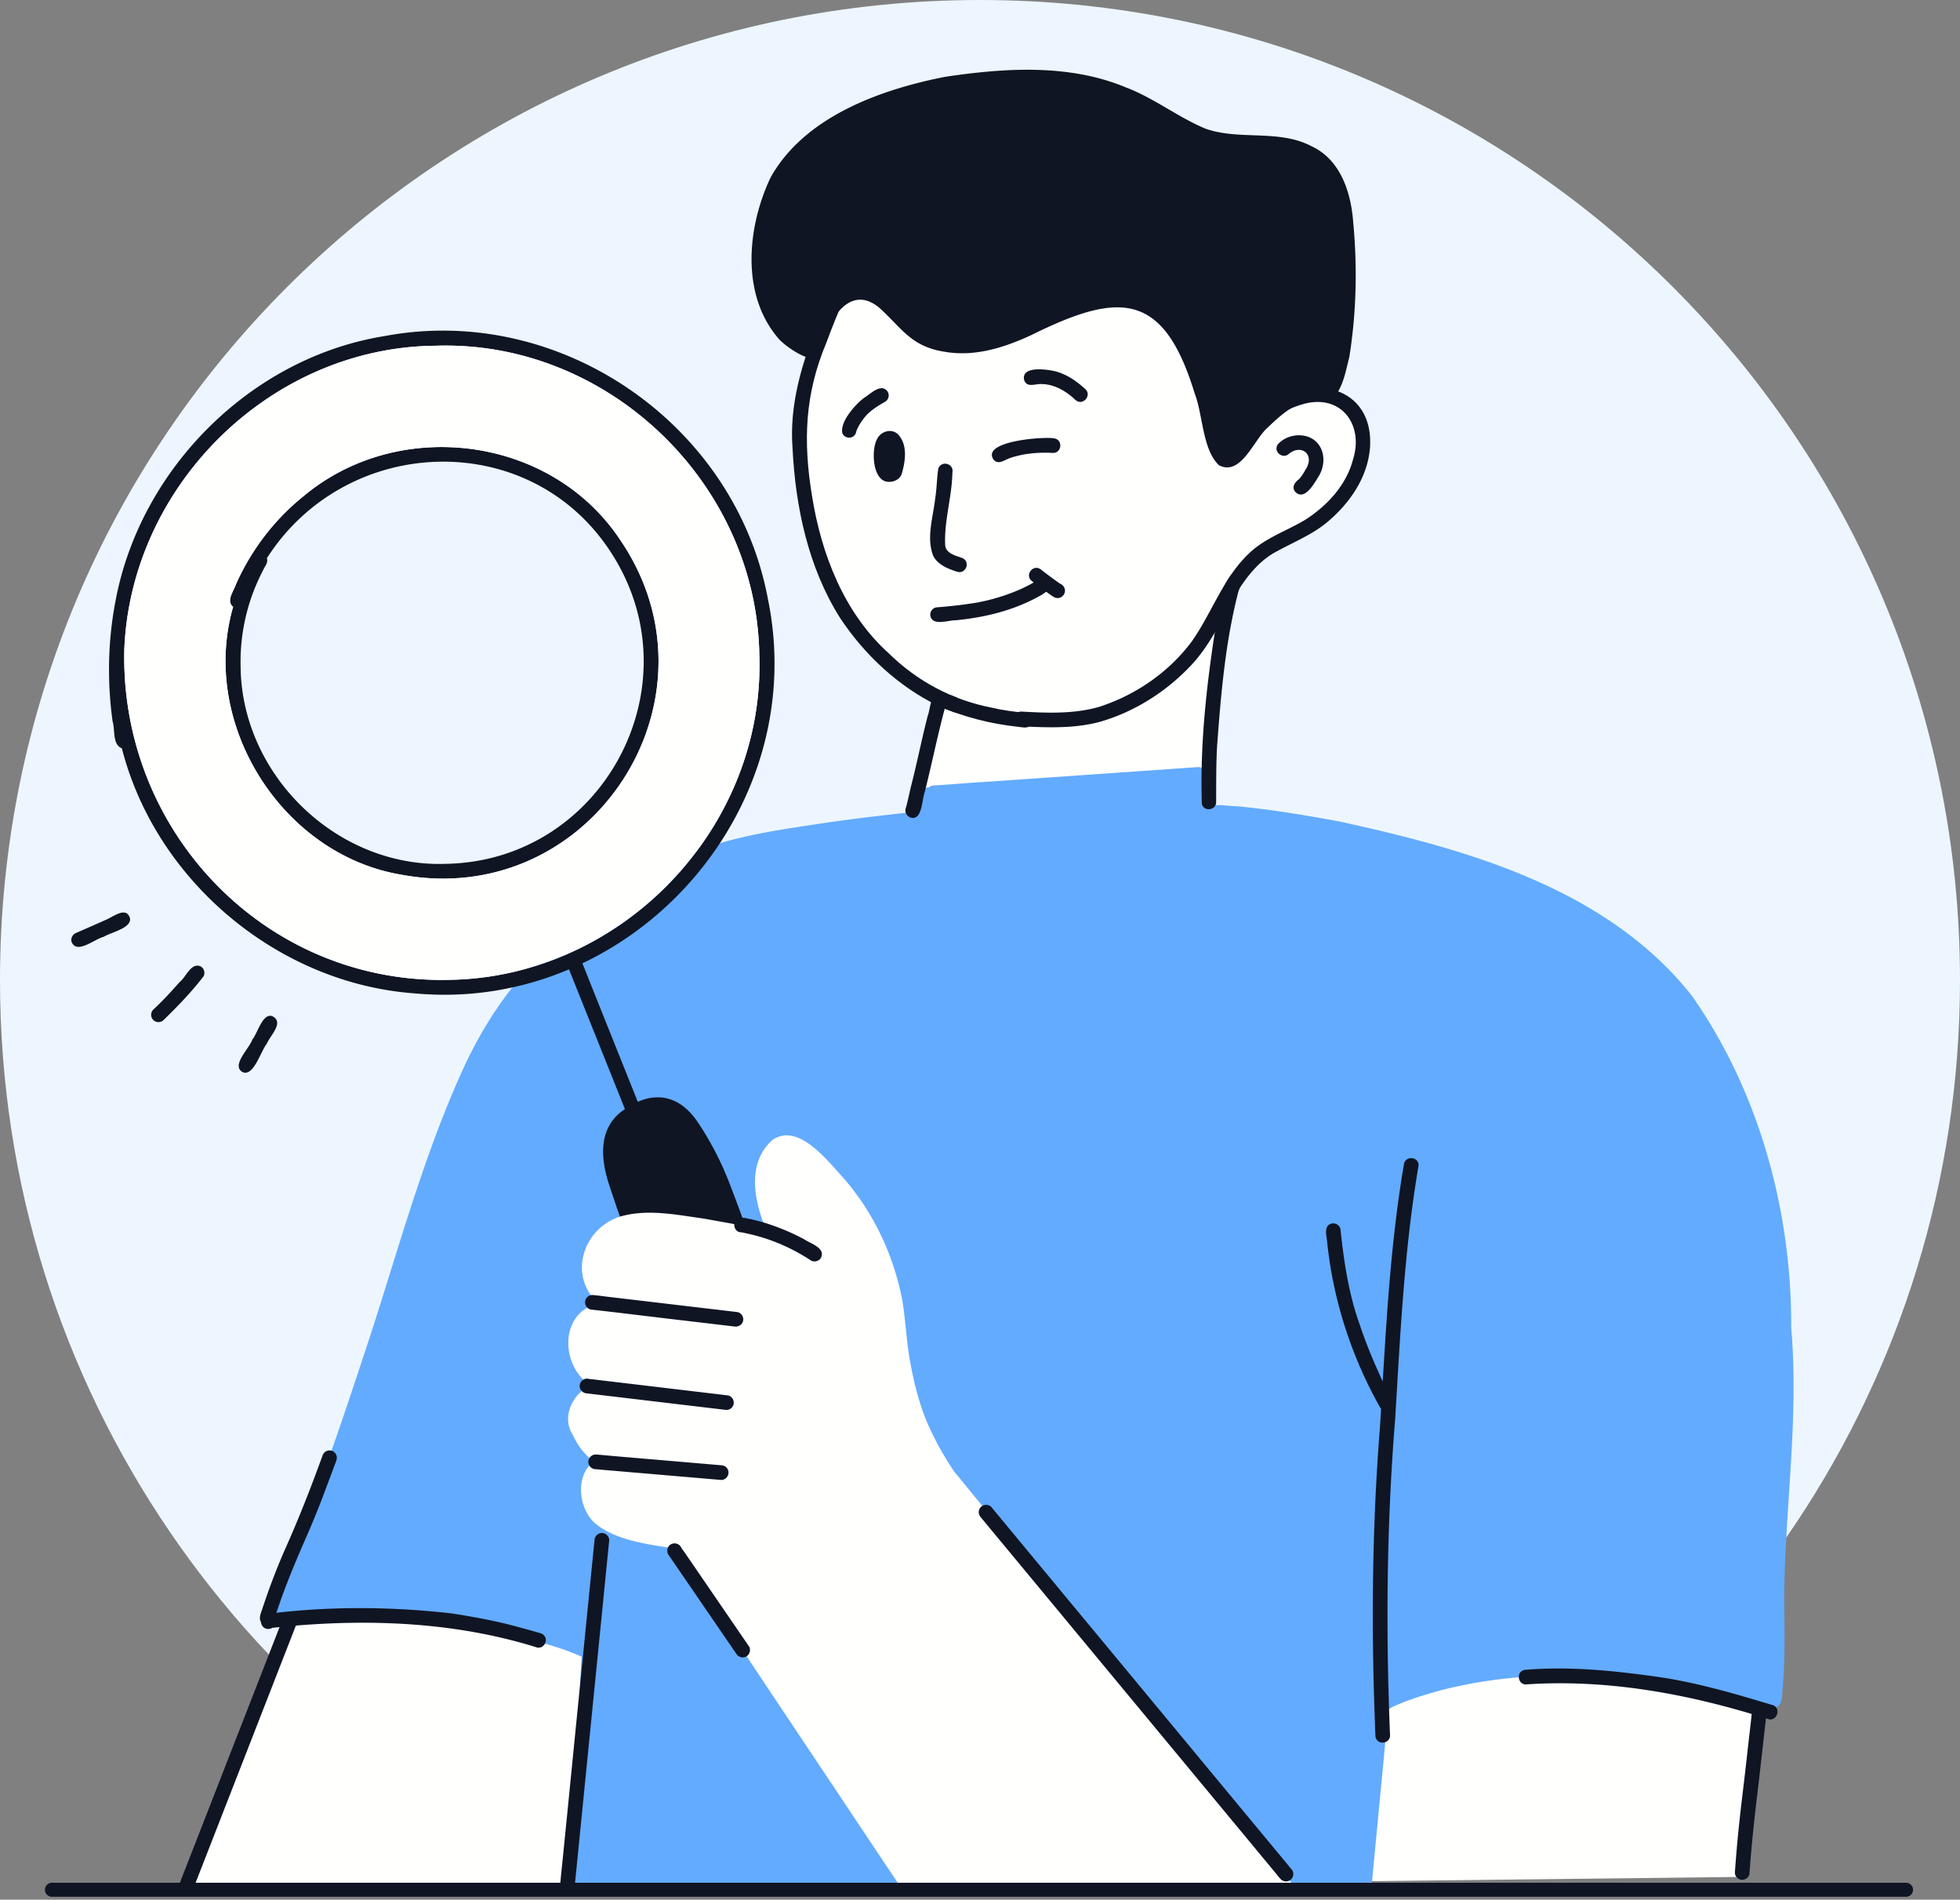 <svg width="420" height="407" xmlns="http://www.w3.org/2000/svg"><rect width="100%" height="100%" fill="#808080" stroke="none"/><g fill="none"><path d="M294.18 402.448c-9.452 4.14-21.274.63-38.114.63H208.82c-25.731.627-43.522.94-53.371.94-14.775 0-18.746 2.991-25.947 0C53.47 372.436 0 297.462 0 210 0 94.02 94.02 0 210 0s210 94.02 210 210c0 86.043-51.749 160.001-125.82 192.448z" fill="#EDF6FF"/><path fill="#FFFFFE" d="M39.845 405.93l32.336-83.52 302.975 35.057 2.64 10.283-4.403 34.362-333.548 3.818m155.928-231.999l5.807-25.064c-19.947-4.99-28.936-27.024-30.217-61.045-.106-2.817 3.01-8.518 3.008-11.497-.003-3.476-3.106-4.257-2.972-7.944l28.259-27.05 85.92 30.88v12.954l4.931 3.303 1.294 9.318-3.351 8.515-10.868 8.997-8.761 4.14-4.292 8.324c-4.119 13.045-5.406 27.707-5.043 43.31"/><path d="M382.32 342.807c.084 6.225.243 12.56-.31 18.752-.168 1.46.05 3.733-1.427 4.237a2.078 2.078 0 01-.88.085c-.345-.068-.622-.177-.84-.344-.931-.294-1.913-.83-2.735-.95-4.892-1.29-9.859-2.34-14.835-3.221-11.772-2.165-23.887-3.062-35.827-2.014a101.18 101.18 0 00-15.33 2.434c-3.204.805-6.385 1.753-9.48 2.953-.933.378-1.864.747-2.753 1.242-.075.05-.16.118-.244.16l-.007.008c-.034.025-.076.042-.126.076-.144 1.442-.278 2.885-.42 4.32-.084.906-.168 1.796-.268 2.694v.008c-.21 2.442-.437 4.884-.68 7.325-.613 6.284-1.2 12.595-1.804 18.878a27.97 27.97 0 01-.118 1.167c-.017.126-.017.26-.033.386v.009c-.084.89-.16 1.745-.243 2.618a1.35 1.35 0 01-.135.528v.008c0 .017-.016.034-.016.05-.555 0-1.092.017-1.654.017-.553 0-1.098.017-1.653.017l-4.438.05c-2.827.034-5.647.067-8.482.092-.018-.025-.034-.041-.068-.075l-18.4.176c-17.234.169-34.469.336-51.703.504-4.622.042-9.246.092-13.87.135-13.273.125-26.538.25-39.813.385l-31.02.302c-.47.008-.938.008-1.408.017.016-.227.016-.453.033-.704.034-.328.05-.655.068-.982.016-.228.024-.462.041-.705l.05-.755v-.143c.31-4.179.756-8.348 1.066-12.544.756-9.674 1.242-19.373 1.754-29.064 0-.043 0-.085.008-.126a462.1 462.1 0 01.302-5.899c-2.567-1.132-5.185-2.013-7.853-2.769h-.009c-3.113-.89-6.25-1.594-9.431-2.274-14.323-3.264-29.106-3.709-43.74-3.037h-.016c-.764.016-1.518.067-2.29.1a3.61 3.61 0 01-.79.168c-.687.067-1.224-.084-1.602-.36a1.857 1.857 0 01-.537-.706 1.351 1.351 0 01-.294-.36 1.932 1.932 0 01-.268-.89c0-.335.084-.671.25-.947.018-.328.11-.638.312-.931 1.896-3.6 3.222-7.485 4.825-11.236 2.818-6.872 5.403-13.844 7.861-20.866v-.009c2.375-6.746 4.64-13.543 6.88-20.323 6.864-20.522 12.301-41.675 21.287-61.393 3.063-6.679 6.57-12.442 10.58-17.535a72.498 72.498 0 013.474-4.146c7.661-8.482 16.974-15.094 28.343-21.219 2.459-1.527 5.027-2.77 7.678-3.801a55.574 55.574 0 014.975-1.72c7.519-2.257 15.464-3.273 23.191-4.456 5.538-.796 11.094-1.451 16.648-2.071h.008l1.67-.202c.067-.017.134-.017.177-.017.477-1.376.972-2.735 1.442-4.094.21-.555.571-.881.982-1.016h.009c.234-.1.452-.126.679-.108.277-.236.604-.396.982-.412 2.802-.168 5.622-.395 8.415-.596 3.734-.243 7.45-.503 11.168-.764 7.174-.495 14.33-.998 21.488-1.493 5.177-.36 10.345-.72 15.505-1.082.311-.017.621.034.89.15.093.051.193.102.277.152.78.126 1.502.814 1.502 1.66 0 1.167-.042 2.35-.076 3.509-.034.998-.05 1.98-.084 2.977a6.257 6.257 0 011.318-.276h.009c1.535-.126 3.238.235 4.68.218 7.385.713 14.727 1.93 22.01 3.289 27.412 5.975 57.248 14.373 75.389 37.288 14.43 20.581 21.403 46.122 21.294 71.135 1.704 19.482-1.393 38.89-1.51 58.356" fill="#63ABFF"/><path d="M51.821 229.595c-2.185-1.483 1.672-5.075 2.267-6.9 1.11-1.344 2.177-5.655 4.224-5.002 2.733 1.294-.49 4.23-1.16 5.968-1.277 1.506-2.892 7.378-5.331 5.934m-19.019-11.109a1.59 1.59 0 01.082-2.221c1.996-1.851 3.804-3.822 5.598-5.85 1.366-1.05 2.392-4.149 4.402-3.423.814.356 1.128 1.354.763 2.14-2.574 3.366-5.579 6.474-8.624 9.437a1.59 1.59 0 01-2.221-.083m-17.416-16.581c-.316-.828.126-1.685.91-2.027 2.103-.916 4.21-1.829 6.302-2.772 1.598-.618 4.575-3.131 5.28-.248.138 2.056-4.156 2.902-5.662 3.85-1.875.42-5.629 3.747-6.83 1.197m146.454 67.816c.284.332.43.793.31 1.348-.979 3.213-5.148 2.325-7.723 2.232-4.718-.425-9.371-1.297-13.957-2.46-1.519-.49-3.56-.426-4.653-1.702-.303-.539-.294-1.068-.079-1.494-2.129-4.381-3.628-9.073-5.165-13.687-1.904-5.666-2.451-12.359 3.08-16.166.086-.062.174-.123.26-.181l-3.788-9.462c-2.27-5.671-4.541-11.344-6.812-17.013-.624-1.56-1.261-3.112-1.863-4.653a5.676 5.676 0 01-.06-.156l-.005-.01-.008-.023c-.3-.802.235-1.726 1.02-1.975.391-.124.823-.09 1.188.095.36.184.6.478.713.738.017.037.03.074.045.11.968 2.352 1.89 4.725 2.837 7.086 1.182 2.95 2.362 5.903 3.544 8.855l5.607 14.004c.112.281.227.564.338.846 4.971-2.167 9.587-.666 13.023 4.627a65.798 65.798 0 016.581 12.718c1.968 5.095 3.854 10.228 5.565 15.414.095.337.086.644.002.91" fill="#0F1523"/><path d="M277.514 404.317l-18.4.176c-17.234.169-34.469.336-51.703.504-4.622.042-9.246.092-13.87.135-.695-1.05-1.383-2.082-2.072-3.122-1.61-2.392-3.213-4.782-4.799-7.174-4.212-6.31-8.416-12.628-12.628-18.93-4.22-6.308-8.432-12.627-12.644-18.945-.47-.705-.931-1.41-1.401-2.114h-.018a8077.646 8077.646 0 01-10.974-16.445c-1.494-2.224-2.962-4.456-4.455-6.68-.462-.066-.915-.134-1.393-.192h-.017c-5.723-.84-11.688-1.872-15.682-5.21-3.264-2.996-4.078-9.054-1.166-12.319l.008-.007a5.21 5.21 0 01.94-.873 13.46 13.46 0 01-.915-.755c-1.426-1.259-2.617-2.862-3.54-4.875-2.106-3.197-.83-7.124 1.87-9.464h.01a8.562 8.562 0 011.744-1.2 11.366 11.366 0 01-1.41-1.226l-.008-.008c-.31-.31-.579-.63-.863-.99-3.123-3.935-3.391-10.514.77-13.811.312-.226.64-.436.966-.638a15.1 15.1 0 012.064-1.066 8.82 8.82 0 01-1.108-1.325c-.067-.092-.133-.168-.192-.269-.01 0-.01-.008-.01-.008-4.404-6.158-.77-14.64 6.227-16.814h.008a1.93 1.93 0 01.353-.118c5.697-1.552 11.771-.293 17.519.512 2.207.395 4.422.78 6.628 1.191.807.151 1.594.295 2.375.446.31.067.62.117.94.175l.73.151c.461.101.923.177 1.376.277.478.101.956.202 1.426.294-.226-.554-.46-1.124-.654-1.72-2.207-6.058-3.113-13.114 1.996-17.662 5.556-3.818 11.84 4.564 15.263 8.23 6.453 7.435 10.79 16.673 12.578 26.33.637 3.986.839 8.03 1.476 12.007.881 5.11 2.156 10.447 4.321 15.112 1.486 3.263 3.272 6.36 5.253 9.338.688.814 1.36 1.653 2.047 2.484a2637.68 2637.68 0 004.011 4.9v.008h.008c3.524 4.27 7.04 8.559 10.539 12.846 4.967 6.041 9.925 12.083 14.885 18.14l14.884 18.133c4.95 6.04 9.91 12.081 14.86 18.123 3.087 3.784 6.2 7.551 9.296 11.335.462.555.915 1.117 1.376 1.67.395.479.79.965 1.175 1.443" fill="#FFFFFE"/><path d="M154.49 317.067c-5.81-.497-11.62-.99-17.43-1.489-1.78-.152-3.56-.303-5.337-.456-.829-.07-1.655-.14-2.482-.213-.548-.045-1.097-.11-1.645-.14-.854-.045-1.549-.746-1.523-1.618.026-.84.763-1.568 1.62-1.523 1.15.062 2.302.197 3.45.295 1.58.136 3.164.272 4.746.405 3.057.26 6.114.521 9.173.784l9.524.814c.416.035.795.175 1.087.484.29.304.448.715.435 1.135-.025.785-.701 1.526-1.507 1.526-.037 0-.074 0-.11-.004m.901-15.02l-17.607-2.094c-2.261-.268-4.524-.537-6.784-.807-1.175-.139-2.352-.278-3.527-.419l-1.519-.181c-.143-.017-.301-.02-.444-.052-.836-.186-1.429-.949-1.274-1.821.143-.815.984-1.46 1.82-1.274.314.07.654.076.974.115.732.088 1.464.173 2.197.262l4.863.578 9.142 1.087 12.705 1.512c.85.1 1.417 1.013 1.275 1.819a1.58 1.58 0 01-.647 1.015 1.542 1.542 0 01-.912.276 2.14 2.14 0 01-.262-.016m2.074-17.843l-14.902-1.759c-5.281-.626-10.56-1.284-15.844-1.871l-.011-.001c-.852-.09-1.443-.97-1.319-1.789.129-.853.9-1.383 1.665-1.33l.077.008h.004c1.093.096 2.182.255 3.273.384 1.564.186 3.13.368 4.695.555 2.953.35 5.905.695 8.859 1.045 4.658.554 9.316 1.099 13.973 1.65.85.1 1.443.962 1.319 1.789-.122.798-.817 1.33-1.591 1.33-.065 0-.132-.003-.198-.011m14.789-18.733a48.05 48.05 0 00-8.709-3.59c-.848-.244-1.72-.47-2.585-.672-.612-.092-1.266-.294-1.87-.31a1.915 1.915 0 00-.864.133c-.58.227-.84.706-.874 1.225-.075.84.48 1.771 1.46 1.754h.017c.227 0 .461-.034.672-.117a1.188 1.188 0 01-.135.05c-.058.017-.109.033-.175.05-.068 0-.135.017-.202.017h-.16c.495.1.974.194 1.468.311h.009c4.715 1.032 9.296 2.995 13.341 5.646.688.495 1.686.328 2.199-.369 1.274-2.215-2.215-3.163-3.592-4.128M294.74 372.002c-.925-22.089-.786-44.248.969-66.288 1.187-18.814 1.95-37.65 5.129-56.253.285-1.977 3.369-1.68 3.118.397-3.055 17.902-3.896 36.118-4.995 54.18-1.82 22.48-2.027 45.047-1.104 67.559.227 2.04-2.846 2.437-3.116.405" fill="#0F1523"/><path d="M295.734 301.538c-6.091-10.798-10.023-22.88-11.32-35.22-.093-1.438-.962-3.836 1.082-4.208.829-.107 1.683.503 1.763 1.355.713 6.8 1.748 13.7 4.05 20.15 1.522 4.598 3.424 9.06 5.51 13.427.432.871.862 1.76 1.4 2.573 1.231 1.623-1.205 3.54-2.485 1.923m-165.197 28.574c-.47 4.681-.94 9.372-1.4 14.062-.622 6.184-1.234 12.376-1.855 18.568l-1.812 18.14c-.63 6.318-1.26 12.636-1.888 18.955-.093.948-.193 1.888-.286 2.835-.075.756-.15 1.502-.218 2.258a1.651 1.651 0 01-.37.889c-.47.008-.938.008-1.408.017-.336 0-.664.008-.99.008a1.485 1.485 0 01-.37-1.115c.06-.672.125-1.351.193-2.023.185-1.938.395-3.868.588-5.806l.956-9.574 1.812-18.24.831-8.273c.336-3.415.68-6.83 1.024-10.245.57-5.79 1.149-11.571 1.728-17.36l.328-3.298c.083-.847.789-1.518 1.67-1.469.83.05 1.552.814 1.467 1.671M115.04 352.95c-18.287-5.72-37.77-6.236-56.651-4.2-2.441 1.23-3.612-2.493-.92-3.01 12.995-1.64 26.347-1.56 39.36-.07 4.465.698 8.918 1.503 13.289 2.658 1.885.498 3.767 1.016 5.64 1.561.412.121.763.347.99.721.725 1.114-.418 2.718-1.709 2.34m263.763 15.317c-16.605-5.278-34.084-8.555-51.553-7.408-2.01.31-2.533-2.749-.498-3.104 9.655-.808 19.378.2 28.937 1.57 8.242 1.225 16.244 3.6 24.207 5.994 1.904.665.82 3.684-1.093 2.948" fill="#0F1523"/><path d="M373.113 402.726a1.579 1.579 0 01-1.029-.598c-.266-.344-.349-.747-.314-1.174.109-1.342.207-2.683.319-4.025.232-2.774.513-5.542.818-8.307.342-3.12.745-6.234 1.1-9.352.348-3.044.678-6.092 1.04-9.137.14-1.188.26-2.38.38-3.572.085-.852.945-1.456 1.77-1.343.873.119 1.43.918 1.344 1.771-.279 2.78-.63 5.552-.933 8.33a851.93 851.93 0 01-1.035 9.003c-.615 5.115-1.165 10.236-1.559 15.374-.043.563-.084 1.124-.13 1.687-.063.786-.82 1.356-1.575 1.356-.065 0-.13-.005-.196-.013m-333.51 3.184c-.818-.13-1.479-.955-1.31-1.795.022-.11.032-.156.043-.196.095-.314.237-.62.355-.925l.76-1.95 1.795-4.596c1.127-2.894 2.253-5.786 3.383-8.678 2.354-6.022 4.695-12.052 7.049-18.074 2.256-5.778 4.505-11.556 6.758-17.335.743-1.9 1.483-3.798 2.222-5.698.313-.798 1.307-1.144 2.07-.812.808.351 1.124 1.27.812 2.067l-6.324 16.218c-2.353 6.042-4.709 12.086-7.068 18.125-2.297 5.886-4.588 11.772-6.885 17.656-.414 1.059-.826 2.118-1.239 3.178-.244.624-.465 1.263-.733 1.877a.032.032 0 01-.005.011l.047-.126.022-.062.028-.125c-.177.724-.795 1.26-1.538 1.26-.08 0-.16-.007-.242-.02m250.362-358.4c-.477-6.317-2.719-13.265-8.844-16.143-7.056-3.75-15.412-1.224-22.762-3.784-5.941-2.467-11.085-6.595-17.143-8.877-12.166-5.059-25.892-4.153-38.646-2.257-13.903 2.719-30.231 8.567-37.471 21.632-4.96 10.512-6.37 24.844 1.56 34.258.722.981 3.616 3.255 5.974 4.111h.008c1.787.671 3.255.52 3.206-1.586.62-2.618 1.954-5.899 3.867-8.122l.009-.008c0-.009.008-.018.016-.025 2.165-2.527 5.093-3.676 8.584-.857 4.925 4.389 6.813 8.4 14.147 9.516 6.368 1.115 12.677-.882 18.408-3.525 18.795-9.296 28.393-9.64 35.123 12.435 1.803 4.631 1.62 11.94 5.193 15.388 4.767 2.492 7.502-5.545 10.463-8.072 1.393-1.342 2.979-2.81 4.715-3.96.01-.008.018-.016.034-.025.009-.009.026-.017.034-.025 2.207-1.46 4.649-2.34 7.283-1.72 1.326-.067 2.29-.865 3.012-2.014 1.325-2.114 1.871-5.403 2.391-7.283 1.544-9.565 1.754-19.39.84-29.056" fill="#0F1523"/><path d="M178.409 61.887a1.59 1.59 0 01.522-1.083c.322-.288.712-.399 1.135-.399.857 0 1.528.838 1.482 1.657a1.593 1.593 0 01-.523 1.085c-.32.287-.711.398-1.135.398-.857 0-1.527-.84-1.481-1.658m44.41 93.888a144.233 144.233 0 01-4.09-.181c-2.014-.167-1.898-3.216.183-3.139 5.544.304 11.228.542 16.62-1.018 7.832-2.522 14.992-7.448 19.896-14.08 4.37-6.233 6.78-13.843 12.52-19.074 3.406-3.126 7.89-4.594 11.795-6.951 4.633-2.979 8.779-7.426 10.179-12.864 2.373-7.499-2.538-14.11-10.561-11.925-1.942.533-3.796 1.367-5.527 2.39-1.55.701-3.868 3.487-5.306 1.29-.56-1.055.257-2.056 1.238-2.423 1.087-.678 2.137-1.419 3.267-2.03 9.273-5.685 21.199-2.419 20.557 9.876-.406 6.385-4.173 11.939-8.924 16.004-3.263 2.81-7.296 4.406-11.027 6.455-4.039 2.078-6.796 5.864-9.108 9.657-2.8 5.136-5.292 10.55-9.358 14.842-5.274 5.593-12.075 9.912-19.476 12.041-4.192 1.138-8.561 1.247-12.878 1.13" fill="#0F1523"/><path d="M218.155 155.713c-5.857-.623-11.655-2.106-17.056-4.46-8.573-4.163-15.86-10.952-21.093-18.88-6.8-10.76-9.55-23.746-10.174-36.325-.726-9.376 2.037-18.46 5.565-27.033 1.569-4.03 3.296-8.038 5.855-11.55 1.14-1.687 3.733-.132 2.667 1.662-.888 1.275-1.736 2.58-2.474 3.946-1.691 3.255-3.139 7.063-4.388 10.396-4.621 11.018-4.97 21.101-3.057 32.768 2.002 12.556 6.904 25.184 16.534 33.812 6.04 5.926 13.612 9.927 21.854 11.538 2.391.573 4.832.883 7.278 1.137.362.02.707.113.998.358 1.06.804.514 2.7-.83 2.775-.562.03-1.125-.086-1.679-.144" fill="#0F1523"/><path d="M189.742 103.13c-2.812-.856-2.997-6.767-1.847-8.963.746-1.728 3.116-2.51 4.537-1.108 2.11 2.22 1.59 5.772.793 8.464-.459 1.384-2.164 1.972-3.483 1.607m23.13-4.701c-2.576-3.96 10.762-4.906 12.962-4.524 2.04.27 1.713 3.296-.35 3.124-3.033-.155-6.143.118-9.03 1.096-1.162.368-2.557 1.603-3.582.304m-29.365-6.347c0-.06-.01-.118-.017-.177 0 .017.017.033.017.05.008.043 0 .084 0 .127zm6.712-8.165c-1.393-1.98-3.7.52-5.093 1.342-1.846 1.394-5.202 5.127-4.615 7.569.31.797 1.31 1.141 2.064.814.537-.227.806-.688.915-1.192v-.016c.008-.059.017-.118.017-.168 0 .033.008.076 0 .117.428-1.183 1.15-2.215 1.93-3.163 1.166-1.343 2.701-2.274 4.229-3.155.754-.428.981-1.426.553-2.148zm40.257 1.792c-2.05-1.943-4.642-3.482-7.546-3.429-1.276-.005-2.867.794-3.47-.85-.682-3.03 4.564-2.326 6.308-1.968 1.467.33 2.844.963 4.1 1.778.95.619 1.828 1.34 2.67 2.098 1.53 1.364-.503 3.704-2.062 2.37m-25.412 36.774c-1.934-.624-4.074-1.464-5.074-3.362-1.546-3.911-.04-8.264.397-12.274.36-2.142.35-4.342.677-6.473.706-1.818 3.416-1.03 3.016.88-.093 5.188-1.764 10.251-1.549 15.437.066 1.847 2.155 2.322 3.587 2.832 1.934.72.905 3.595-1.054 2.96m-5.716 9.371c-.091-.824.537-1.676 1.39-1.734 2.847-.22 5.69-.535 8.51-1.004a41.947 41.947 0 009.78-3.039c1.173-.562 2.349-1.132 3.392-1.917.472-.525 1.2-.792 1.897-.477 2.458 1.612-.377 3.42-1.945 4.23-5.387 2.926-11.447 4.38-17.516 4.974-1.66-.046-5.101 1.362-5.508-1.033" fill="#0F1523"/><path d="M226.6 128.13c-.43-.01-.793-.209-1.139-.442a120.977 120.977 0 01-4.391-3.236c-1.572-1.314.391-3.71 1.996-2.427a93.512 93.512 0 004.127 3.053c.602.23 1.018.827 1.018 1.501-.014.845-.757 1.573-1.611 1.55m50.873-22.843c-.722-1.023.06-2.01.89-2.635.66-.705 1.124-1.567 1.612-2.393 1.674-3.036-1.22-5.137-3.79-3.022a1.8 1.8 0 00.248-.29c-1.184 1.693-3.728.022-2.63-1.718 2.18-2.527 6.863-2.777 8.842.13 1.402 2.008 1.152 4.831-.156 6.824-.938 1.515-3.036 5.3-5.016 3.104m-12.526 17.764c1.919.74.622 2.785.3 4.158-2.694 10.65-3.628 21.604-4.432 32.505-.237 4.025-.19 8.016-.214 12.012.135 1.775-2.49 2.33-3.055.595-.431-12.68.972-25.42 2.939-37.944.551-3.045 1.166-6.09 2.04-9.06.03-.116.061-.233.098-.354.39-.637.795-1.26 1.217-1.877v-.001c.3-.144.665-.175 1.107-.034m-59.825 26.433c.312.353.462.856.293 1.462-.18.6-.346 1.2-.505 1.802a54.618 54.618 0 01-2.931-1.12l.433-1.615c.24-.715.784-1.048 1.35-1.083.45.193.904.379 1.36.554m-55.84 32.897c-8.877 11.873-21.53 20.876-36.02 25.02a64.824 64.824 0 01-16.89 2.525c-39.46.966-70.783-31.816-69.726-70.975 1.511-35.088 31.414-64.565 66.663-64.875 36.893-1.258 68.844 29.393 69.406 66.303.52 15.522-4.59 30.18-13.433 42.002zm15.279-54.018c-6.99-37.506-44.537-63.424-82.118-56.367-28.629 4.589-52.423 28.41-57.693 56.787-1.637 8.482-1.804 17.225-.621 25.775.554 1.72-.067 5.043 1.98 5.748 7.258 28.41 33.42 50.376 62.686 52.516 7.233.67 14.298.201 20.992-1.275a67.45 67.45 0 0012.134-3.869h.008c.965-.403 1.921-.83 2.87-1.291 11.99-5.698 22.21-14.717 29.458-25.726 9.8-14.851 14.189-33.352 10.304-52.298z" fill="#0F1523"/><path d="M95.675 185.065c-23.367.931-43.958-18.962-44.118-42.364a42.176 42.176 0 012.963-16.487 46.776 46.776 0 012.357-4.993c.294-.495.52-1.048.31-1.627 17.26-26.968 57.333-28.1 74.366-.244 17.35 28.218-2.677 65.043-35.878 65.715zm40.015-64.791a46.552 46.552 0 00-2.896-4.767 35.689 35.689 0 00-1.703-2.357 42.864 42.864 0 00-3.784-4.28c-16.395-16.226-44.26-17.728-62.342-2.5-6.208 4.993-11.15 11.512-14.39 18.778-.46 1.46-2.214 3.591-.62 4.867-7.224 25.037 10.446 53.17 36.171 57.407 38.79 7.123 67.384-33.78 49.564-67.148zm59.33 54.846c-.86-.345-1.234-1.337-.865-2.176.43-1.52.705-3.075 1.095-4.604 1.277-4.988 2.274-10.04 3.56-15.025.608-1.518.425-4.811 2.77-4.448.802.192 1.405 1.07 1.167 1.892a105.85 105.85 0 00-1.05 3.96c-1.25 5.04-2.307 10.12-3.586 15.152-.581 1.597-.515 6.14-3.092 5.249m78.141 225.948c-.945-1.139-1.885-2.276-2.83-3.413-2.01-2.43-4.025-4.858-6.038-7.285-4.154-5.009-8.305-10.023-12.46-15.034-3.96-4.773-7.917-9.55-11.877-14.327-3.838-4.628-7.671-9.257-11.51-13.886l-10.897-13.147c-2.475-2.988-4.952-5.974-7.429-8.96-.546-.66-.515-1.642.14-2.22.629-.554 1.672-.518 2.22.14l8.426 10.167c3.664 4.422 7.326 8.843 10.991 13.261 3.87 4.66 7.735 9.325 11.598 13.99 3.935 4.752 7.878 9.5 11.815 14.254 4.2 5.074 8.408 10.145 12.612 15.216l5.31 6.406c.848 1.022 1.697 2.044 2.544 3.068.322.39.63.802.974 1.176.579.63.492 1.66-.14 2.218-.296.26-.661.385-1.025.385-.44 0-.878-.18-1.193-.526-.433-.472-.823-.99-1.232-1.483zm-115.348-46.705c-2.845-4.151-5.693-8.302-8.536-12.455-1.25-1.826-2.501-3.65-3.752-5.475l-1.8-2.63a79.249 79.249 0 01-.44-.638c-.06-.09-.12-.173-.164-.279-.33-.789-.035-1.717.764-2.087.733-.336 1.695-.044 2.055.694.293.47.64.918.951 1.376l2.191 3.196c1.517 2.214 3.036 4.429 4.552 6.644l6.832 9.969c.483.704.22 1.722-.483 2.17-.258.163-.543.24-.823.24a1.644 1.644 0 01-1.347-.725" fill="#0F1523"/><path d="M86.126 187.422c-25.725-4.236-43.395-32.37-36.17-57.407-1.595-1.276.159-3.407.62-4.867 3.238-7.266 8.181-13.785 14.39-18.777 18.08-15.23 45.946-13.727 62.34 2.5a42.864 42.864 0 013.785 4.279 40.07 40.07 0 011.687 2.357 50.085 50.085 0 012.912 4.767c17.82 33.368-10.774 74.271-49.564 67.148zm76.589-47.044c-.562-36.91-32.513-67.56-69.406-66.303-35.249.31-65.152 29.787-66.663 64.875-1.057 39.16 30.265 71.941 69.726 70.975a64.824 64.824 0 0016.89-2.525c14.49-4.144 27.143-13.147 36.02-25.02 8.844-11.822 13.953-26.48 13.433-42.002z" fill="#FFFFFE"/><path d="M55.93 347.529c-.593-1.001.102-2.164.384-3.164 1.427-4.277 3.022-8.496 4.847-12.62 2.932-6.556 5.546-13.244 7.989-19.996.296-.804 1.245-1.206 2.032-.9.809.313 1.195 1.229.9 2.032-.88 2.398-1.789 4.784-2.683 7.177-1.017 2.72-2.119 5.403-3.255 8.076-2.456 5.595-4.873 11.213-6.785 17.022-.456.939-.345 2.24-1.265 2.875-.733.462-1.676.213-2.164-.502m352.51 55.844a1.5 1.5 0 010 3H11.131a1.5 1.5 0 010-3h397.307z" fill="#0F1523"/></g></svg>
